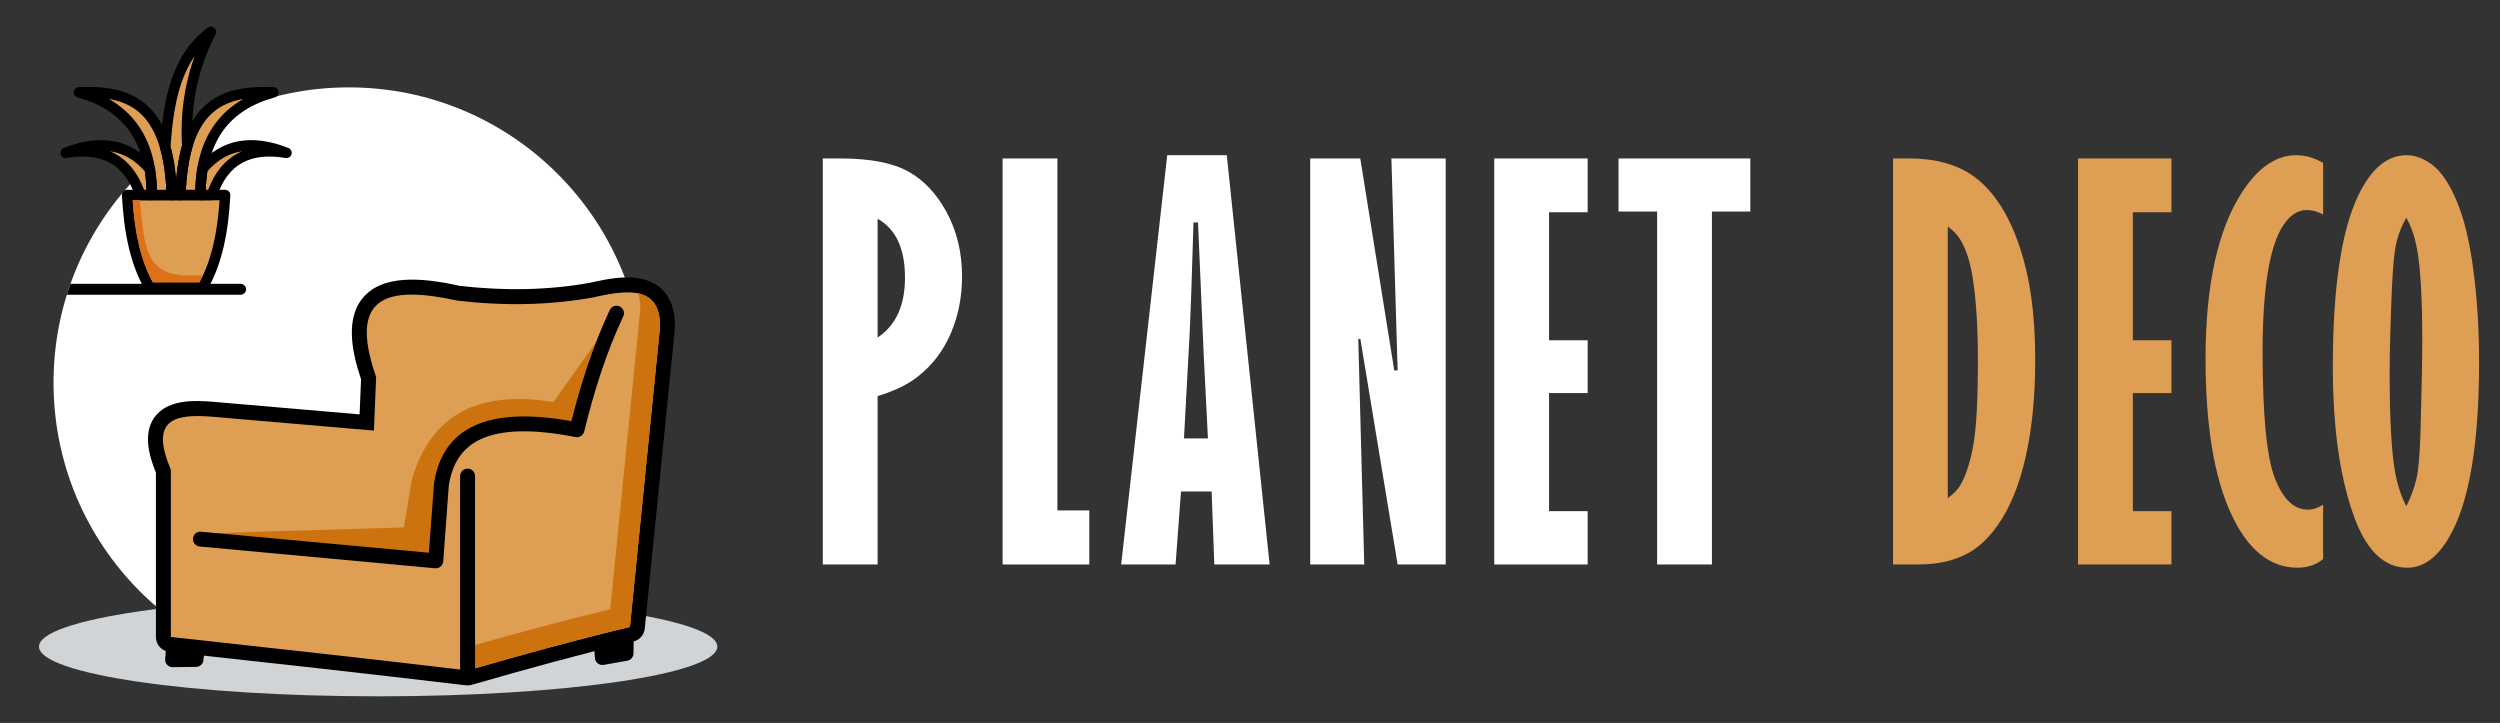<?xml version="1.0" encoding="utf-8"?>
<!-- Generator: Adobe Illustrator 16.0.0, SVG Export Plug-In . SVG Version: 6.00 Build 0)  -->
<!DOCTYPE svg PUBLIC "-//W3C//DTD SVG 1.1//EN" "http://www.w3.org/Graphics/SVG/1.1/DTD/svg11.dtd">
<svg version="1.1" id="Calque_1" xmlns="http://www.w3.org/2000/svg" xmlns:xlink="http://www.w3.org/1999/xlink" x="0px" y="0px"
	 width="175.5px" height="50.75px" viewBox="0 0 175.5 50.75" enable-background="new 0 0 175.5 50.75" xml:space="preserve">
<rect x="0" y="0" width="175.5" height="50.75" fill="#333333" stroke="none"/>
<g>
	<path fill-rule="evenodd" clip-rule="evenodd" fill="#FFFFFF" d="M24.487,6.134c11.448,0,20.729,9.28,20.729,20.729
		c0,11.447-9.281,20.729-20.729,20.729c-11.449,0-20.729-9.282-20.729-20.729C3.758,15.414,13.038,6.134,24.487,6.134"/>
	<path fill-rule="evenodd" clip-rule="evenodd" fill="#D1D4D6" d="M26.548,41.902c-13.15,0-23.81,1.563-23.81,3.49
		s10.659,3.49,23.81,3.49c13.149,0,23.809-1.563,23.809-3.49S39.698,41.902,26.548,41.902"/>
	<path fill-rule="evenodd" clip-rule="evenodd" d="M41.462,19.843c-3.029,0.549-6.115,0.578-9.17,0.226
		c-1.982-0.431-5.077-0.957-6.657,0.662c-1.488,1.522-0.903,4.08-0.289,5.893c-0.034,0.821-0.068,1.645-0.103,2.466l-10.301-0.886
		c-1.287-0.109-2.988-0.153-3.933,0.889c-1.026,1.13-0.586,2.812-0.063,4.089c0,3.845,0,7.689,0,11.535
		c0,0.538,0.399,0.984,0.935,1.043c6.943,0.756,13.885,1.524,20.82,2.349c0.146,0.017,0.274,0.007,0.416-0.034
		c3.762-1.085,7.539-2.13,11.347-3.042c0.443-0.106,0.755-0.464,0.8-0.915c0.705-7.022,1.409-14.045,2.114-21.066
		c0.004-0.032,0.004-0.061,0.006-0.093c0.011-1.097-0.262-2.193-1.185-2.875C44.898,19.122,42.923,19.507,41.462,19.843"/>
	<path fill-rule="evenodd" clip-rule="evenodd" fill="#DE9E53" d="M44.221,44.012c-3.807,0.91-7.603,1.96-11.395,3.054
		c-6.741-0.802-13.751-1.578-20.831-2.35c0-3.915,0-7.831,0-11.747c-1.501-3.507,0.224-3.926,2.857-3.719l11.396,0.978
		c0.052-1.253,0.104-2.506,0.156-3.759c-1.98-5.674,0.697-6.464,5.717-5.364c3.355,0.392,6.539,0.315,9.554-0.233
		c2.488-0.575,4.689-0.761,4.66,2.074C45.629,29.967,44.925,36.989,44.221,44.012"/>
	<path fill-rule="evenodd" clip-rule="evenodd" fill="#CC730F" d="M42.835,42.772l2.115-21.065c0.004-0.44-0.044-0.806-0.141-1.11
		c0.938,0.202,1.54,0.857,1.525,2.349l-2.114,21.066c-3.807,0.91-7.603,1.96-11.395,3.054V45.43
		C36.157,44.479,39.493,43.573,42.835,42.772"/>
	<path d="M33.351,33.421c0-0.29-0.235-0.524-0.525-0.524S32.3,33.131,32.3,33.421v13.645c0,0.29,0.235,0.524,0.525,0.524
		s0.525-0.234,0.525-0.524V33.421z"/>
	<polygon fill="#CC730F" points="30.575,36.957 13.875,37.456 30.399,38.982 	"/>
	<path fill-rule="evenodd" clip-rule="evenodd" fill="#CC730F" d="M28.885,33.794c1.216-4.429,4.376-6.482,9.963-5.567l4.431-6.239
		c-1.204,2.553-2.073,5.317-2.78,8.183c-6.342-1.255-9.02,0.432-9.515,3.875l-0.392,5.326l-4.541-0.419l0.4-0.337l1.907-1.593
		L28.885,33.794z"/>
	<path d="M14.116,37.325c-0.288-0.026-0.542,0.186-0.568,0.473c-0.026,0.289,0.187,0.542,0.474,0.568l16.523,1.527
		c0.288,0.024,0.542-0.187,0.568-0.474l0.001-0.011h0l0.391-5.307c0.225-1.533,0.924-2.672,2.261-3.28
		c1.425-0.65,3.574-0.743,6.632-0.138c0.284,0.057,0.56-0.129,0.615-0.415h0.001c0.351-1.419,0.739-2.807,1.185-4.144
		c0.447-1.343,0.958-2.652,1.554-3.916c0.124-0.26,0.011-0.573-0.25-0.695c-0.261-0.125-0.574-0.013-0.697,0.249
		c-0.608,1.29-1.134,2.641-1.599,4.034c-0.411,1.235-0.771,2.494-1.095,3.768c-3.03-0.545-5.237-0.396-6.78,0.307
		c-1.702,0.775-2.587,2.19-2.863,4.084c-0.003,0.018-0.006,0.035-0.006,0.055l-0.354,4.792L14.116,37.325z"/>
	<path fill-rule="evenodd" clip-rule="evenodd" fill="#172638" d="M43.966,44.729l-0.016,1.134l-1.664,0.294l-0.071-0.997
		c0.583-0.146,1.166-0.289,1.749-0.431H43.966z"/>
	<path d="M44.474,45.867l0.014-1.104c0.003-0.047,0-0.094-0.011-0.141c-0.058-0.283-0.335-0.465-0.619-0.406h0v0.001l-0.017,0.004
		c-0.354,0.085-0.647,0.156-0.877,0.212c-0.357,0.089-0.648,0.161-0.871,0.218c-0.245,0.058-0.418,0.287-0.4,0.545l0.069,0.978
		c0.001,0.024,0.004,0.049,0.008,0.074c0.05,0.284,0.322,0.476,0.607,0.427l1.664-0.295v-0.002
		C44.284,46.336,44.471,46.125,44.474,45.867 M43.434,45.396v0.024l-0.367,0.065l0.147-0.038L43.434,45.396z"/>
	<polygon fill-rule="evenodd" clip-rule="evenodd" fill="#172638" points="12.187,45.393 12.117,46.312 13.762,46.293 13.84,45.572 
			"/>
	<path d="M11.665,45.354l-0.07,0.92c-0.021,0.288,0.194,0.539,0.483,0.562c0.029,0.002,0.057,0.001,0.084-0.001l1.606-0.02
		c0.268-0.002,0.485-0.206,0.513-0.466h0.001l0.079-0.722c0.03-0.287-0.178-0.544-0.465-0.575l-1.653-0.181
		c-0.288-0.03-0.545,0.177-0.576,0.466L11.665,45.354L11.665,45.354z"/>
	<path fill-rule="evenodd" clip-rule="evenodd" fill="#DE9E53" d="M8.926,13.692h3.438h3.438c-0.125,2.541-0.58,4.776-1.589,6.496
		h-1.849h-1.849C9.504,18.468,9.051,16.233,8.926,13.692"/>
	<path d="M12.363,14.06H9.314c0.071,1.104,0.208,2.145,0.433,3.104c0.229,0.98,0.548,1.872,0.98,2.654h1.636H14
		c0.432-0.782,0.751-1.673,0.98-2.654c0.225-0.96,0.362-2,0.433-3.104H12.363z M8.926,13.324h3.438h3.438
		c0.203,0,0.367,0.165,0.367,0.368c0,0.016-0.001,0.031-0.002,0.046c-0.064,1.283-0.211,2.489-0.469,3.592
		c-0.263,1.125-0.643,2.147-1.167,3.042c-0.069,0.116-0.191,0.183-0.317,0.183v0.001h-1.849h-1.849
		c-0.147,0-0.275-0.087-0.333-0.212c-0.516-0.889-0.89-1.901-1.151-3.014c-0.26-1.111-0.407-2.328-0.471-3.622
		c-0.009-0.202,0.147-0.375,0.35-0.384c0.005,0,0.011,0,0.017,0V13.324z"/>
	<path fill-rule="evenodd" clip-rule="evenodd" fill="#DE9E53" d="M10.65,13.692c0.471,0,0.94,0,1.41,0
		c-0.217-6.508-3.13-7.356-6.519-7.207C8.935,7.416,10.67,9.79,10.65,13.692"/>
	<path fill-rule="evenodd" clip-rule="evenodd" fill="#DE9E53" d="M10.515,11.867c-1.483-1.765-3.466-2.093-5.898-1.138
		C7.18,10.295,9,11.153,9.857,13.692c0.264,0,0.529,0,0.793,0C10.66,13.076,10.617,12.463,10.515,11.867"/>
	<path fill-rule="evenodd" clip-rule="evenodd" fill="#DE9E53" d="M14.076,13.692c-0.47,0-0.94,0-1.41,0
		c0.218-6.508,3.13-7.356,6.519-7.207C15.792,7.416,14.056,9.79,14.076,13.692"/>
	<path fill-rule="evenodd" clip-rule="evenodd" fill="#DE9E53" d="M14.211,11.867c1.484-1.765,3.467-2.093,5.898-1.138
		c-2.562-0.434-4.383,0.424-5.239,2.963c-0.265,0-0.53,0-0.795,0C14.066,13.076,14.11,12.463,14.211,11.867"/>
	<path fill-rule="evenodd" clip-rule="evenodd" fill="#DE9E53" d="M14.81,2.234c-2.519,1.863-3,5.068-3.21,8.104v0.002
		c0.255,0.903,0.416,2.006,0.461,3.353h0.605c0.046-1.381,0.214-2.507,0.482-3.423v-0.001C12.966,7.222,13.6,4.584,14.81,2.234"/>
	<path d="M12.061,14.06h-1.41v-0.001h0c-0.204-0.001-0.367-0.166-0.366-0.369c0.009-1.871-0.396-3.369-1.207-4.503
		C8.275,8.065,7.065,7.286,5.461,6.843C5.303,6.808,5.182,6.67,5.174,6.501C5.166,6.298,5.324,6.127,5.526,6.119
		c1.775-0.078,3.435,0.111,4.703,1.194c1.25,1.067,2.08,2.982,2.197,6.334c0.002,0.015,0.003,0.029,0.003,0.044
		C12.429,13.896,12.264,14.06,12.061,14.06 M11.015,13.324h0.663c-0.15-2.897-0.868-4.548-1.926-5.453
		C9.155,7.362,8.439,7.083,7.647,6.947C8.471,7.42,9.149,8.024,9.676,8.762C10.521,9.945,10.97,11.463,11.015,13.324z"/>
	<path d="M7.988,9.917c1.063,0.198,1.995,0.755,2.79,1.692c0.05,0.053,0.086,0.12,0.1,0.197c0.051,0.309,0.09,0.62,0.113,0.93
		c0.022,0.3,0.031,0.61,0.027,0.928c0.001,0.009,0.001,0.018,0.001,0.027c0,0.204-0.165,0.368-0.369,0.368H9.857v0
		c-0.154,0-0.297-0.098-0.349-0.251c-0.396-1.175-1.006-1.956-1.805-2.389c-0.805-0.436-1.82-0.531-3.016-0.33
		c-0.171,0.033-0.347-0.06-0.413-0.228c-0.074-0.188,0.02-0.402,0.209-0.476C5.763,9.884,6.933,9.722,7.988,9.917 M10.168,12.026
		C9.5,11.259,8.726,10.802,7.855,10.64c-0.039-0.007-0.08-0.014-0.119-0.021c0.106,0.047,0.211,0.098,0.315,0.153
		c0.904,0.49,1.601,1.327,2.064,2.552h0.167c-0.004-0.176-0.013-0.353-0.025-0.532C10.237,12.533,10.208,12.277,10.168,12.026z"/>
	<path d="M13.049,13.324h0.664c0.043-1.861,0.494-3.378,1.338-4.562c0.527-0.738,1.204-1.342,2.028-1.814
		c-0.791,0.136-1.507,0.415-2.104,0.924C13.916,8.775,13.199,10.426,13.049,13.324 M14.076,14.06h-1.41
		c-0.203,0-0.368-0.165-0.368-0.368c0-0.015,0-0.03,0.003-0.044c0.117-3.352,0.947-5.267,2.197-6.334
		c1.269-1.083,2.928-1.272,4.704-1.194c0.202,0.008,0.36,0.18,0.351,0.382c-0.008,0.169-0.129,0.307-0.286,0.342
		c-1.605,0.443-2.814,1.222-3.617,2.344c-0.811,1.134-1.216,2.632-1.207,4.503c0.001,0.203-0.162,0.368-0.365,0.369L14.076,14.06
		L14.076,14.06z"/>
	<path d="M16.871,10.64c-0.871,0.162-1.644,0.619-2.313,1.387c-0.04,0.251-0.068,0.506-0.087,0.765h-0.001
		c-0.012,0.179-0.021,0.356-0.024,0.532h0.167c0.463-1.225,1.159-2.062,2.064-2.552c0.103-0.055,0.208-0.106,0.315-0.153
		C16.95,10.625,16.91,10.633,16.871,10.64 M13.949,11.609c0.795-0.937,1.727-1.494,2.789-1.692c1.055-0.196,2.226-0.034,3.505,0.469
		c0.189,0.074,0.282,0.288,0.208,0.476c-0.065,0.167-0.241,0.261-0.411,0.228c-1.197-0.201-2.211-0.106-3.016,0.33
		c-0.799,0.433-1.409,1.214-1.805,2.389c-0.051,0.153-0.195,0.251-0.348,0.251v0h-0.795c-0.204,0-0.369-0.165-0.369-0.368
		c0-0.009,0.001-0.018,0.001-0.027c-0.004-0.316,0.005-0.626,0.028-0.926v-0.002l0,0c0.022-0.311,0.061-0.622,0.112-0.93
		C13.862,11.729,13.898,11.662,13.949,11.609z"/>
	<path d="M11.989,5.733c0.482-1.476,1.267-2.801,2.588-3.783c0.109-0.09,0.267-0.111,0.4-0.042c0.181,0.093,0.251,0.314,0.158,0.495
		c-0.589,1.146-1.039,2.362-1.319,3.663c-0.279,1.303-0.39,2.69-0.301,4.178l0,0c0,0.014,0,0.027,0,0.041v0.002l0,0
		c-0.002,0.029-0.007,0.057-0.015,0.084c-0.128,0.439-0.233,0.932-0.313,1.486c-0.078,0.552-0.131,1.155-0.154,1.817
		c0,0.005,0,0.012,0,0.018c0,0.204-0.165,0.368-0.368,0.368h-0.605v-0.001c-0.196,0-0.36-0.157-0.367-0.355
		c-0.021-0.657-0.072-1.257-0.149-1.804c-0.073-0.529-0.172-1.007-0.293-1.437c-0.014-0.039-0.021-0.08-0.021-0.124v-0.002l0,0
		c0-0.008,0.001-0.016,0.001-0.024C11.339,8.771,11.516,7.183,11.989,5.733 M13.662,3.942c-0.423,0.613-0.738,1.295-0.974,2.018
		c-0.443,1.358-0.614,2.868-0.718,4.342c0.125,0.45,0.226,0.948,0.303,1.497c0.035,0.254,0.065,0.52,0.09,0.797
		c0.026-0.294,0.059-0.574,0.097-0.842c0.08-0.558,0.187-1.065,0.317-1.525c-0.086-1.535,0.03-2.968,0.32-4.315
		C13.244,5.235,13.433,4.578,13.662,3.942z"/>
	<path fill-rule="evenodd" clip-rule="evenodd" fill="#DE7017" d="M9.314,14.06c0.071,1.104,0.208,2.145,0.433,3.104
		c0.229,0.98,0.548,1.872,0.98,2.654h1.636H14c0.087-0.156,0.169-0.318,0.247-0.482h-1.077c-3.052,0-3.054-2.264-3.35-5.276H9.314z"
		/>
	<path fill-rule="evenodd" clip-rule="evenodd" d="M4.949,19.924h11.94c0.212,0,0.385,0.173,0.385,0.383l0,0
		c0,0.212-0.173,0.384-0.385,0.384H4.691C4.773,20.433,4.859,20.178,4.949,19.924"/>
</g>
<g>
	<path fill="#FFFFFF" d="M57.76,11.124h1.224c2.076,0,3.664,0.303,4.765,0.91c1.102,0.606,2.008,1.57,2.72,2.893
		c0.711,1.323,1.066,2.819,1.066,4.484c0,1.412-0.256,2.726-0.77,3.943c-0.513,1.22-1.271,2.229-2.273,3.034
		c-0.7,0.571-1.661,1.045-2.885,1.417v11.821H57.76V11.124z M61.607,15.355v8.34c1.282-0.851,1.923-2.25,1.923-4.197
		c0-1.025-0.16-1.882-0.48-2.571C62.729,16.241,62.248,15.717,61.607,15.355z"/>
	<path fill="#FFFFFF" d="M70.383,11.124h3.847v24.708h2.238v3.795h-6.085V11.124z"/>
	<path fill="#FFFFFF" d="M81.94,10.896h4.179l3.008,28.729h-3.882l-0.189-5.125h-2.15l-0.382,5.125h-3.818L81.94,10.896z
		 M84.1,15.617h-0.317c-0.117,3.986-0.205,6.539-0.263,7.66l-0.405,7.5h1.682l-0.292-5.787L84.1,15.617z"/>
	<path fill="#FFFFFF" d="M91.976,11.124h3.515l2.386,14.88h0.237l-0.438-14.88h3.812v28.502h-3.374L95.499,23.8h-0.148l0.419,15.826
		h-3.794V11.124z"/>
	<path fill="#FFFFFF" d="M104.897,11.124h6.556v3.777h-2.71v8.987h2.71v3.707h-2.71v8.288h2.71v3.743h-6.556V11.124z"/>
	<path fill="#FFFFFF" d="M113.621,11.124h9.25v3.725h-2.693v24.778h-3.847V14.848h-2.71V11.124z"/>
	<path fill="#DE9E53" d="M132.889,11.124h1.137c1.443,0,2.687,0.256,3.725,0.769c1.036,0.513,1.935,1.362,2.692,2.544
		c0.757,1.183,1.352,2.669,1.783,4.458c0.432,1.79,0.646,3.921,0.646,6.392c0,2.529-0.22,4.782-0.663,6.759
		c-0.444,1.975-1.091,3.57-1.941,4.782c-0.629,0.898-1.306,1.55-2.029,1.958c-0.979,0.561-2.167,0.84-3.566,0.84h-1.783V11.124z
		 M136.734,15.897v19.076c0.42-0.314,0.724-0.635,0.91-0.961c0.385-0.676,0.682-1.618,0.892-2.824
		c0.209-1.207,0.314-3.174,0.314-5.901c0-2.238-0.116-4.126-0.35-5.665c-0.163-1.12-0.438-2.017-0.821-2.694
		C137.48,16.568,137.166,16.224,136.734,15.897z"/>
	<path fill="#DE9E53" d="M145.879,11.124h6.558v3.777h-2.711v8.987h2.711v3.707h-2.711v8.288h2.711v3.743h-6.558V11.124z"/>
	<path fill="#DE9E53" d="M163.083,39.242c-0.488,0.407-1.089,0.611-1.8,0.611c-1.959,0-3.524-1.288-4.695-3.864
		c-1.172-2.577-1.758-6.18-1.758-10.809c0-5.175,0.862-9.085,2.588-11.731c1.119-1.703,2.378-2.553,3.777-2.553
		c0.641,0,1.271,0.18,1.888,0.542v3.62c-0.396-0.209-0.774-0.315-1.136-0.315c-0.711,0-1.317,0.444-1.818,1.329
		c-0.863,1.54-1.294,4.418-1.294,8.638c0,4.453,0.289,7.411,0.866,8.873c0.575,1.464,1.342,2.195,2.299,2.195
		c0.361,0,0.722-0.116,1.083-0.35V39.242z"/>
	<path fill="#DE9E53" d="M163.765,25.741c0-5.502,0.59-9.495,1.767-11.978c0.909-1.912,2.041-2.867,3.393-2.867
		c0.63,0,1.247,0.233,1.854,0.699c0.606,0.467,1.166,1.303,1.679,2.509c0.514,1.207,0.903,2.821,1.171,4.843
		c0.269,2.022,0.402,4.182,0.402,6.479c0,5.806-0.705,9.908-2.115,12.311c-0.828,1.411-1.801,2.116-2.921,2.116
		c-1.573,0-2.791-1.12-3.654-3.358C164.29,33.732,163.765,30.147,163.765,25.741z M168.924,15.286
		c-0.303,0.512-0.53,1.075-0.682,1.687c-0.152,0.611-0.262,1.71-0.332,3.296c-0.104,2.494-0.158,4.459-0.158,5.894
		c0,3.229,0.129,5.554,0.385,6.977c0.163,0.909,0.426,1.708,0.787,2.396c0.338-0.677,0.576-1.326,0.716-1.951
		c0.142-0.622,0.233-1.721,0.281-3.295c0.081-2.915,0.121-5.043,0.121-6.383c0-2.996-0.121-5.141-0.367-6.434
		C169.513,16.608,169.262,15.879,168.924,15.286z"/>
</g>
</svg>

